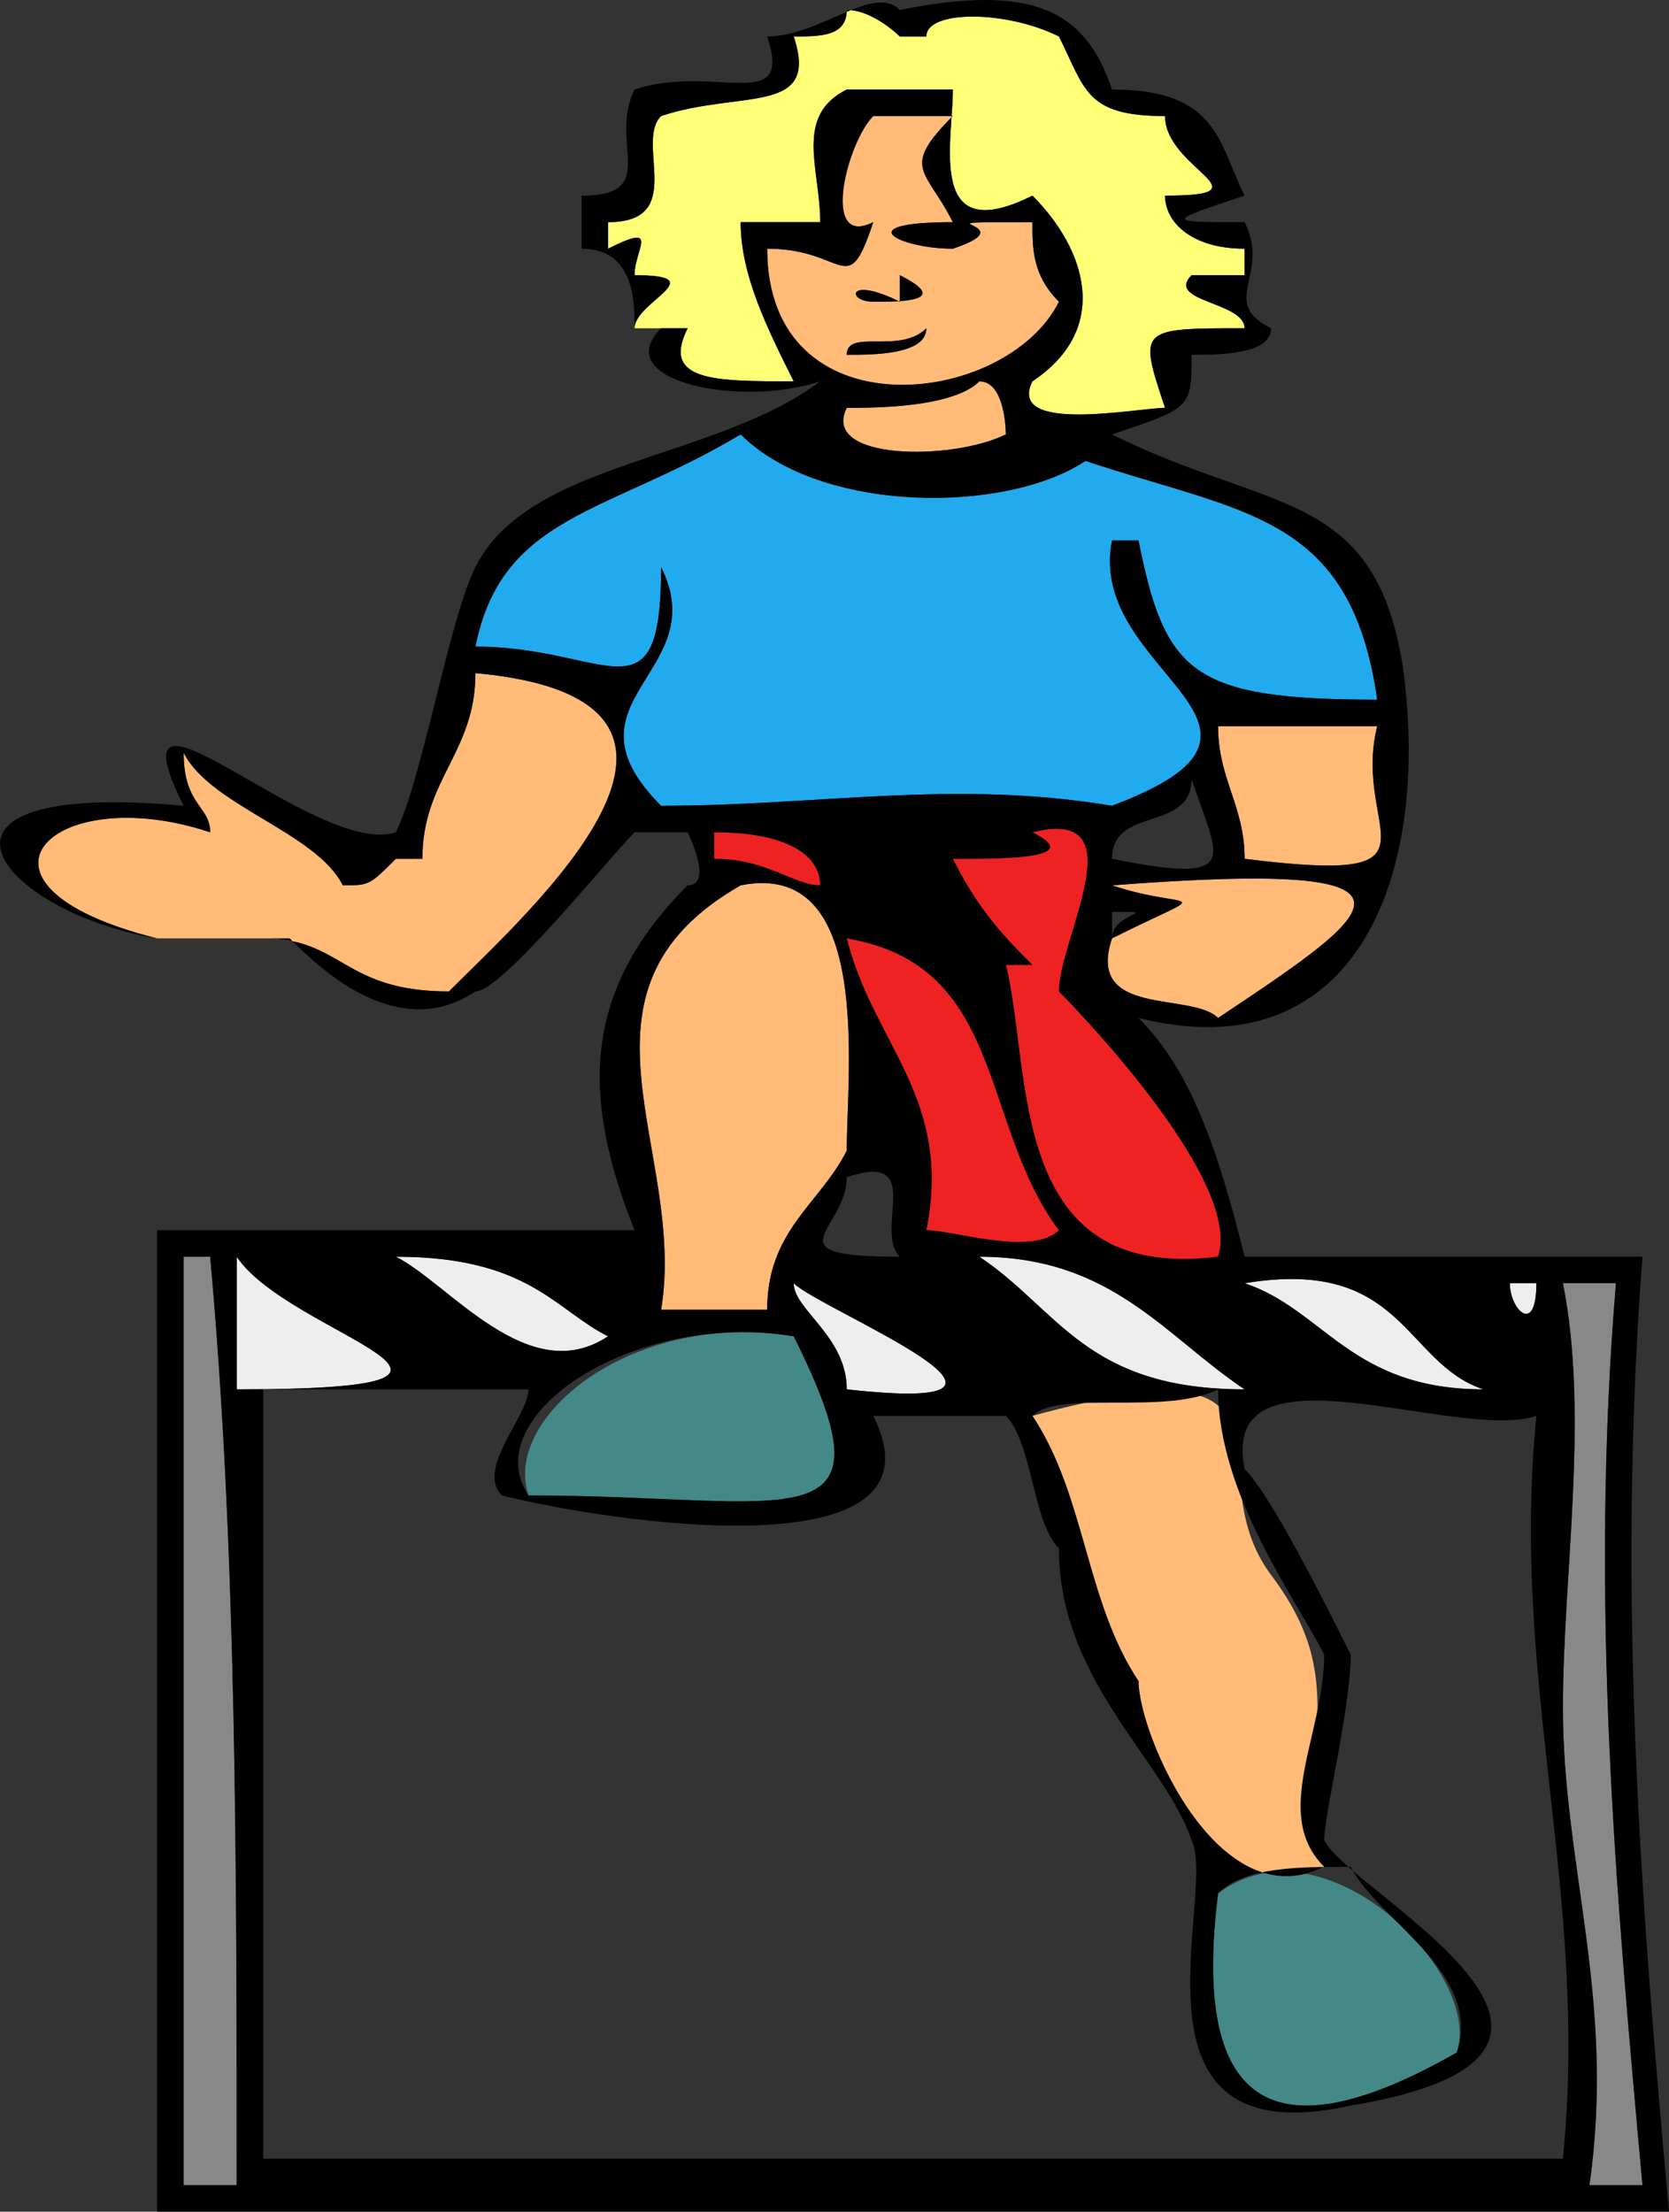 <svg width="62.924" height="83.375" version="1.2" xmlns="http://www.w3.org/2000/svg"><rect width="100%" height="100%" fill="#333333" stroke="none"/><g fill="none" fill-rule="evenodd" stroke-linecap="square" stroke-linejoin="bevel" font-family="'Sans Serif'" font-size="12.5" font-weight="400"><path d="M56.924 48.375c0 1 1 2 1 0h-1m-42-1c2 1 5 5 8 3-2-1-3-3-8-3m-6 0v5c12 0 2-2 0-5m38 1c3 1 4 4 9 4-3-1-3-5-9-4m-10-1c3 2 4 5 10 5-3-2-5-5-10-5m-7 1c0 1 2 2 2 4 9 1-1-3-2-4" fill="#eee"/><path d="M6.924 47.375v35h55c-1-11-2-22-1-34h-2c1 5 0 11 0 16 0 6 2 11 1 18h-51c0-12 0-24-1-35h-1" fill="#888"/><path d="M27.924 16.375c-5 3-9 3-10 8 5 0 7 3 7-3 2 4-4 5 0 9 6 0 11-1 17 0 8-3-1-5 0-10h1c1 5 2 6 9 6-1-7-5-7-11-9-3 2-10 2-13-1" fill="#2ae"/><path d="M19.924 56.375c10 0 14 2 10-6-6-1-11 3-10 6m26 15c-1 8 2 10 9 6 1-3-5-9-9-6" fill="#488"/><path d="M31.924.375c0 1-1 1-2 1 1 3-2 2-5 3-1 1 1 4-2 4v1c2-1 1 0 1 1 3 0 0 1 0 2h2c-1 2 1 2 4 2-1-2-2-4-2-6h3c0-2-1-4 1-5h4c0 2-1 6 3 4 2 2 3 5 0 7-1 2 4 1 5 1-1-3-1-3 3-3 0-1-3-1-2-2h2v-1c-2 0-3-1-3-2 4 0 0-1 0-3-3 0-3-1-4-3-2-1-5-1-5 0h-1s-1-1-2-1" fill="#ff7"/><path d="M32.924 4.375c-1 1-2 5 0 4-1 3-1 1-4 1 0 7 9 6 11 2-1-1-1-2-1-3-5 0 0 0-3 1-2 0-4-1 0-1-1-2-2-2 0-4h-3m1 6c2 1 0 1-1 1s-1-1 1 0v-1m-3 2h5-5m4 0c0 1-2 1-3 1 0-1 2 0 3-1" fill="#fb7"/><path d="M36.924 14.375c-1 1-4 1-5 1-1 2 4 2 6 1 0 0 0-2-1-2m9 13c0 2 1 3 1 5 8 1 4-1 5-5h-6m-28-2c0 3-2 4-2 7h-1c-1 1-1 1-2 1-1-2-5-3-6-5 0 2 1 2 1 3-6-2-10 2-2 4h4c3 0 3 2 7 2 3-3 12-11 1-12m24 8c3 1 4 0 0 2-1 3 3 2 4 3 6-4 9-6-4-5m-14 0c-7 4-2 10-3 16h4c0-3 2-4 3-6 0-3 1-11-4-10m11 20c2 3 2 7 4 10 0 2 3 9 7 7-1-5 1-7-2-11s2-9-9-6" fill="#fb7"/><path d="M26.924 31.375v1c2 0 3 1 4 1 0-1-1-2-4-2m5 4c1 4 4 6 3 11 1 0 4 1 5 0-3-4-2-10-8-11" fill="#e22"/><path d="M38.924 31.375c2 1-1 1-3 1 1 2 2 3 3 4h-1c1 4 0 12 8 11 1-3-6-10-6-10 0-2 3-7-1-6" fill="#e22"/><path d="M33.924.375c-1-1-3 1-5 1 1 3-2 1-5 2-1 2 1 4-2 4v2c2 0 2 2 2 3h1c-2 2 3 3 6 2-4 3-11 3-13 7-1 2-2 8-3 10-3 1-11-7-8-1-11-1-7 4-1 5h5c1 1 4 4 7 2 1 0 5-5 6-6h2s1 2 0 2c-4 4-4 8-2 13h-18v37h57c-1-11-2-23-1-36h-15c-1-4-2-7-4-9 8 2 11-5 10-13-1-7-5-6-11-9 3-1 3-1 3-3 1 0 3 0 3-1-2-1 0-2-1-4-3 0-3 0 0-1-1-2-1-4-5-4-1-3-3-4-8-3m-2 0c1 0 2 1 2 1h1c0-1 3-1 5 0 1 2 1 3 4 3 0 2 4 3 0 3 0 1 1 2 3 2v1h-2c-1 1 2 1 2 2-4 0-4 0-3 3-1 0-6 1-5-1 3-2 2-5 0-7-4 2-3-2-3-4h-4c-2 1-1 3-1 5h-3c0 2 1 4 2 6-3 0-5 0-4-2h-2c0-1 3-2 0-2 0-1 1-2-1-1v-1c3 0 1-3 2-4 3-1 6 0 5-3 1 0 2 0 2-1m1 4h3c-2 2-1 2 0 4-4 0-2 1 0 1 3-1-2-1 3-1 0 1 0 2 1 3-2 4-11 5-11-2 3 0 3 2 4-1-2 1-1-3 0-4m4 10c1 0 1 2 1 2-2 1-7 1-6-1 1 0 4 0 5-1m-9 2c3 3 10 3 13 1 6 2 10 2 11 9-7 0-8-1-9-6h-1c-1 5 8 7 0 10-6-1-11 0-17 0-4-4 2-5 0-9 0 6-2 3-7 3 1-5 5-5 10-8m-10 9c11 1 2 9-1 12-4 0-4-2-7-2h-4c-8-2-4-6 2-4 0-1-1-1-1-3 1 2 5 3 6 5 1 0 1 0 2-1h1c0-3 2-4 2-7m28 2h6c-1 4 3 6-5 5 0-2-1-3-1-5m-1 2c1 3 2 4-3 3 0-2 3-1 3-3m-6 2c4-1 1 4 1 6 0 0 7 7 6 10-8 1-7-7-8-11h1c-1-1-2-2-3-4 2 0 5 0 3-1m-12 0c3 0 4 1 4 2-1 0-2-1-4-1v-1m15 2c13-1 10 1 4 5-1-1-5 0-4-3 4-2 3-1 0-2m-14 0c5-1 4 7 4 10-1 2-3 3-3 6h-4c1-6-4-12 3-16m14 1c2 0 0 0 0 1v-1m-10 1c6 1 5 7 8 11-1 1-4 0-5 0 1-5-2-7-3-11m0 9c3-1 1 2 2 3-5 0-2-1-2-3m-17 3c5 0 6 2 8 3-3 2-6-2-8-3m-8 0h1c1 11 1 23 1 35h51c1-7-1-12-1-18 0-5 1-11 0-16h2c-1 12 0 23 1 34h-55v-35m30 0c5 0 7 3 10 5-6 0-7-3-10-5m-28 0c2 3 12 5 0 5v-5m38 1c6-1 6 3 9 4-5 0-6-3-9-4m-17 0c1 1 11 5 2 4 0-2-2-3-2-4m27 0h1c0 2-1 1-1 0m-27 2c4 8 0 6-10 6-2-3 4-7 10-6m-20 2h10c0 1-2 3-1 4 4 1 17 3 14-3h5c1 1 1 4 2 5 0 5 4 8 5 11 1 2-3 12 6 10 12-2 0-8-1-10 0-1 1-5 1-7-1-2-3-6-4-7-1-5 8-1 11-2-1 10 2 18 1 28h-49v-29m36 0c0 4 3 8 4 10 0 3-2 6 0 8-4 2-7-5-7-7-2-3-2-7-4-10 1-1 5 0 7-1m5 18c1 2 5 4 4 7-7 4-10 2-9-6 1-1 3-1 5-1" fill="#000"/><path d="M33.924 10.375v1c-2-1-2 0-1 0s3 0 1-1m-3 2h5-5m1 1c1 0 3 0 3-1-1 1-3 0-3 1" fill="#000"/></g></svg>
